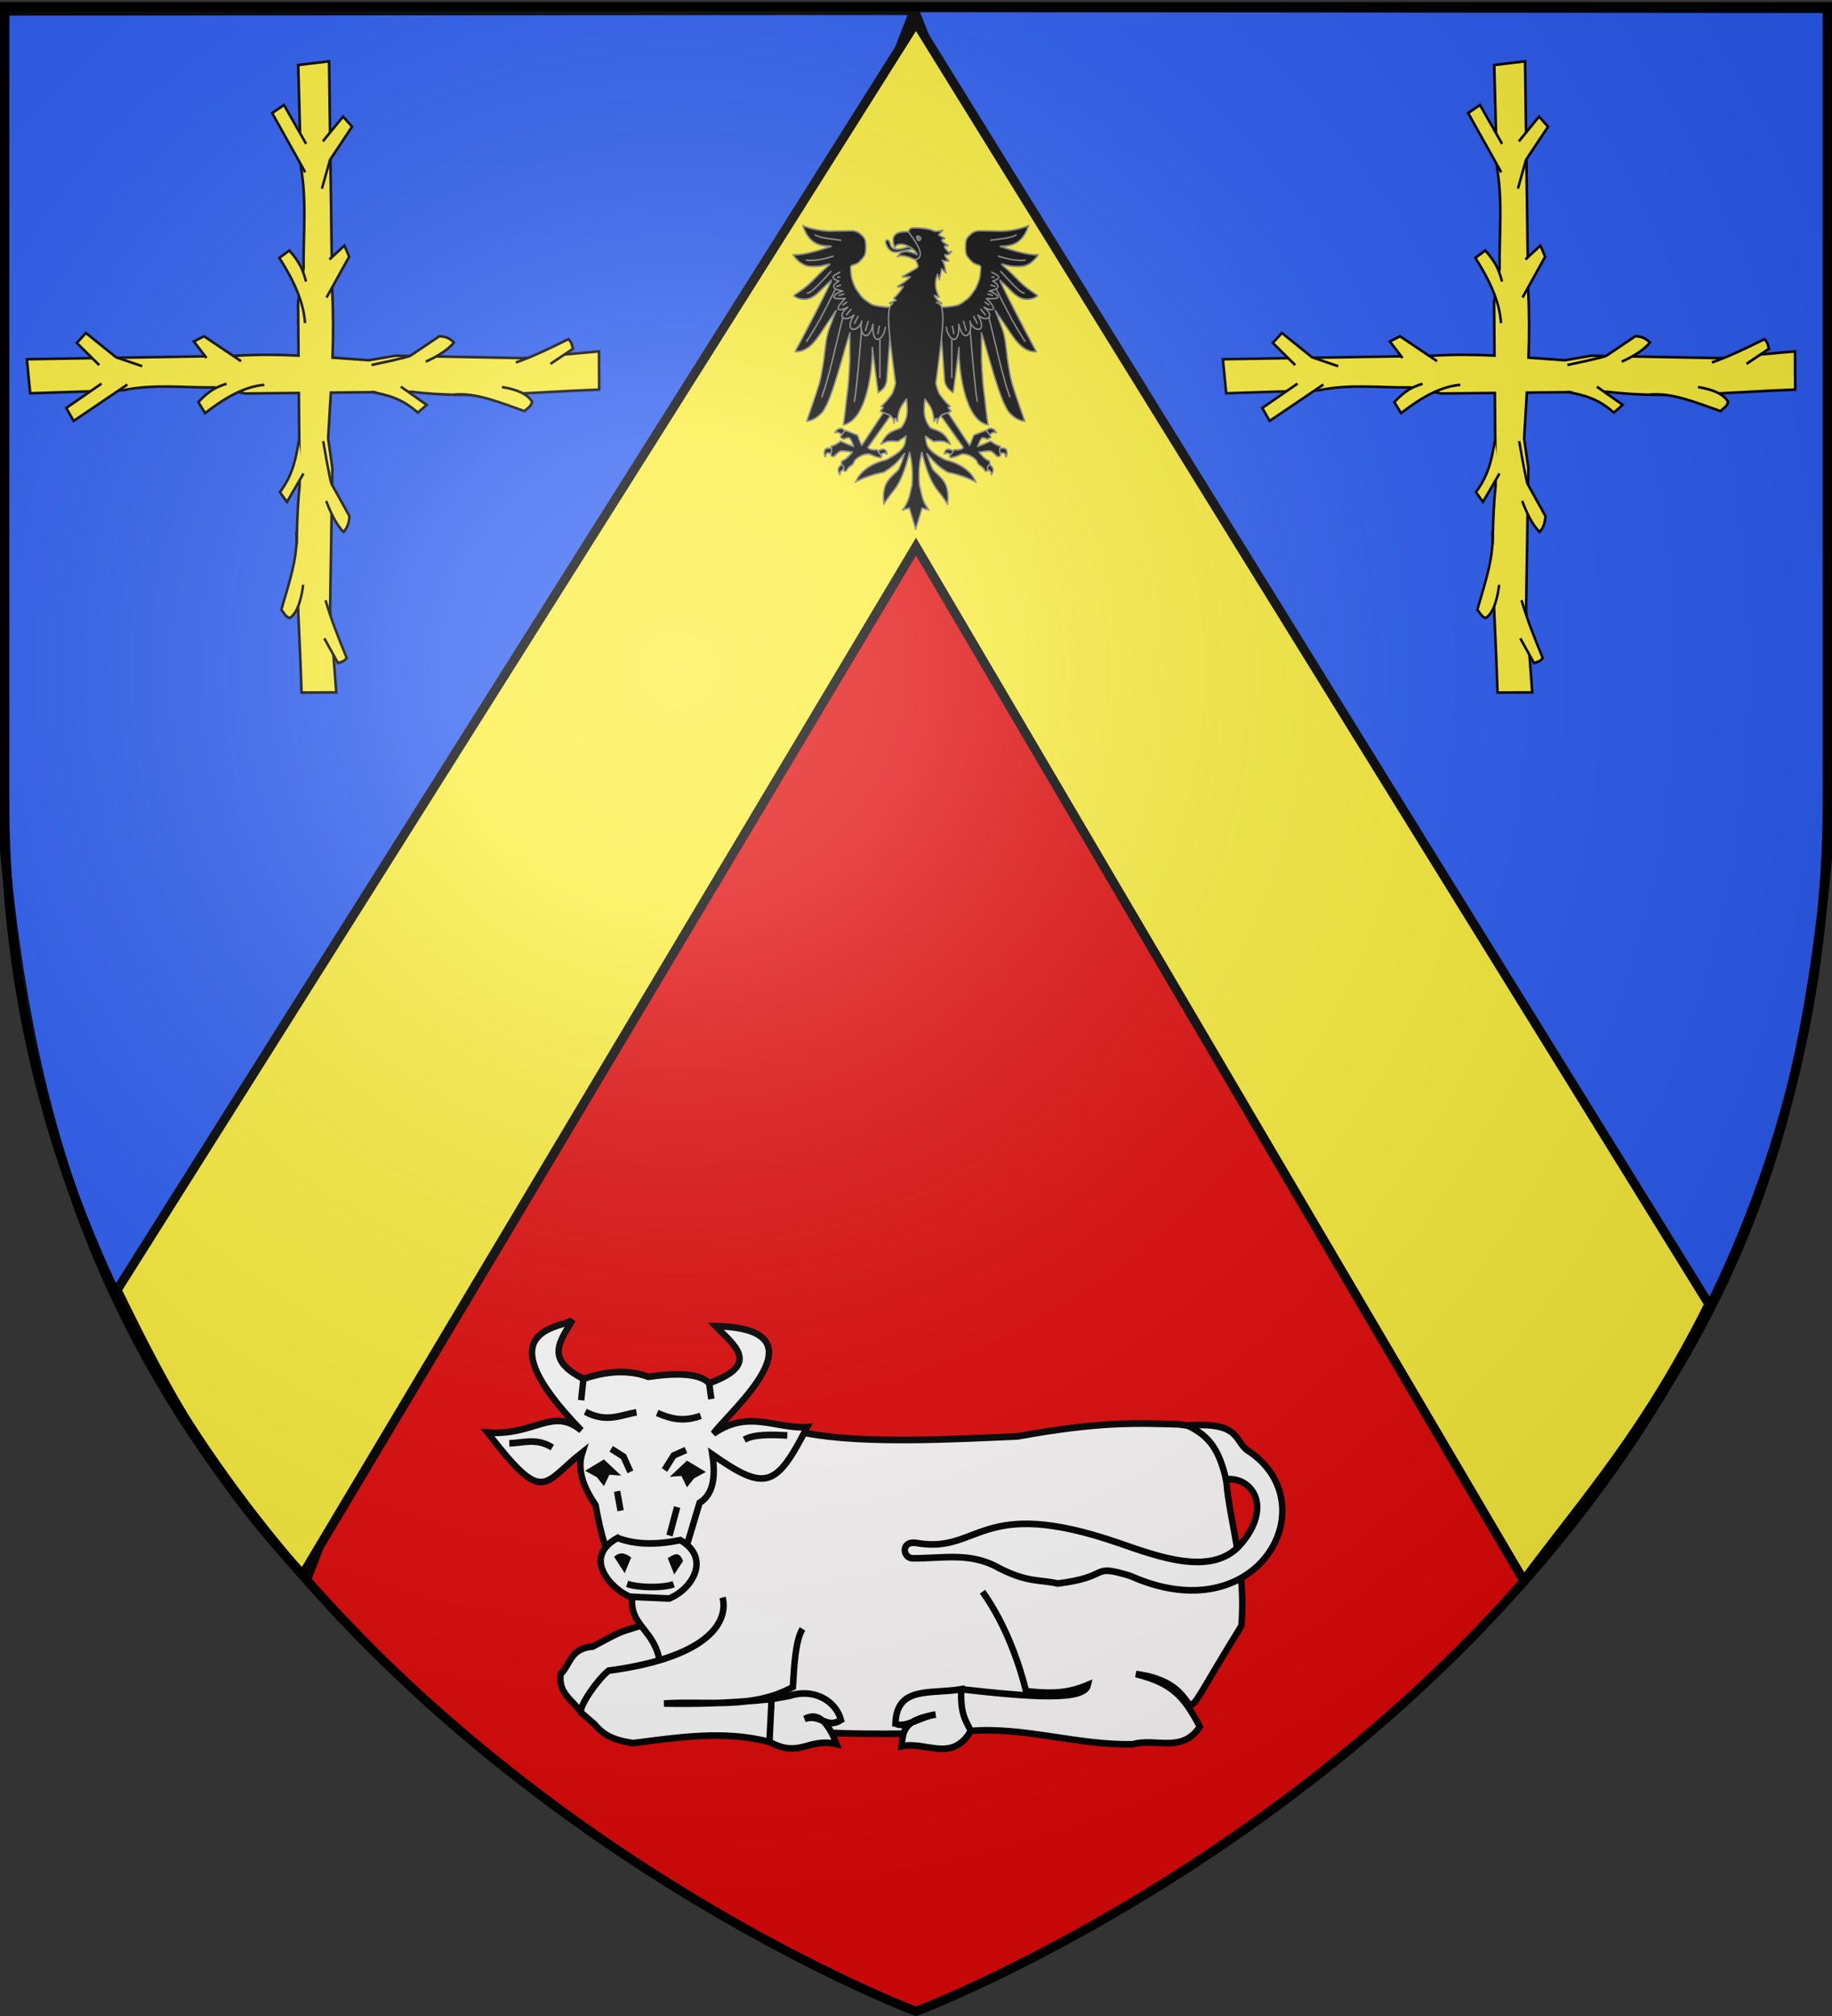 <svg height="660" width="600" version="1.0" id="svg2" xmlns:xlink="http://www.w3.org/1999/xlink" xmlns="http://www.w3.org/2000/svg"><rect width="100%" height="100%" fill="#333333" stroke="none"/><defs id="defs6"><g id="s-4"><g id="c-7"><path id="t-4" d="M0 0v1h.5L0 0z" transform="rotate(18 3.157 -.5)"/><use xlink:href="#t-4" transform="scale(-1 1)" id="use2144-1" x="0" y="0" width="810" height="540"/></g><g id="a-8"><use xlink:href="#c-7" transform="rotate(72)" id="use2147-08" x="0" y="0" width="810" height="540"/><use xlink:href="#c-7" transform="rotate(144)" id="use2149-8" x="0" y="0" width="810" height="540"/></g><use xlink:href="#a-8" transform="scale(-1 1)" id="use2151-17" x="0" y="0" width="810" height="540"/></g><g id="s-0"><g id="c-8"><path id="t-40" d="M0 0v1h.5L0 0z" transform="rotate(18 3.157 -.5)"/><use xlink:href="#t-40" transform="scale(-1 1)" id="use2144-4" x="0" y="0" width="810" height="540"/></g><g id="a-6"><use xlink:href="#c-8" transform="rotate(72)" id="use2147-46" x="0" y="0" width="810" height="540"/><use xlink:href="#c-8" transform="rotate(144)" id="use2149-4" x="0" y="0" width="810" height="540"/></g><use xlink:href="#a-6" transform="scale(-1 1)" id="use2151-3" x="0" y="0" width="810" height="540"/></g><g id="s-1-3"><g id="c-1-0"><path id="t-8-4" d="M0 0v1h.5L0 0z" transform="rotate(18 3.157 -.5)"/><use xlink:href="#t-8-4" transform="scale(-1 1)" id="use2144-5-8" x="0" y="0" width="810" height="540"/></g><g id="a-2-5"><use xlink:href="#c-1-0" transform="rotate(72)" id="use2147-0-5" x="0" y="0" width="810" height="540"/><use xlink:href="#c-1-0" transform="rotate(144)" id="use2149-1-5" x="0" y="0" width="810" height="540"/></g><use xlink:href="#a-2-5" transform="scale(-1 1)" id="use2151-1-4" x="0" y="0" width="810" height="540"/></g><g id="s"><g id="c"><path transform="rotate(18 3.157 -.5)" d="M0 0v1h.5L0 0z" id="t"/><use height="540" width="810" y="0" x="0" id="use2144" transform="scale(-1 1)" xlink:href="#t"/></g><g id="a"><use height="540" width="810" y="0" x="0" id="use2147" transform="rotate(72)" xlink:href="#c"/><use height="540" width="810" y="0" x="0" id="use2149" transform="rotate(144)" xlink:href="#c"/></g><use height="540" width="810" y="0" x="0" id="use2151" transform="scale(-1 1)" xlink:href="#a"/></g><g id="s-1"><g id="c-1"><path transform="rotate(18 3.157 -.5)" d="M0 0v1h.5L0 0z" id="t-8"/><use height="540" width="810" y="0" x="0" id="use2144-5" transform="scale(-1 1)" xlink:href="#t-8"/></g><g id="a-2"><use height="540" width="810" y="0" x="0" id="use2147-0" transform="rotate(72)" xlink:href="#c-1"/><use height="540" width="810" y="0" x="0" id="use2149-1" transform="rotate(144)" xlink:href="#c-1"/></g><use height="540" width="810" y="0" x="0" id="use2151-1" transform="scale(-1 1)" xlink:href="#a-2"/></g><g id="s-4-6"><g id="c-7-7"><path transform="rotate(18 3.157 -.5)" d="M0 0v1h.5L0 0z" id="t-4-1"/><use height="540" width="810" y="0" x="0" id="use2144-1-8" transform="scale(-1 1)" xlink:href="#t-4-1"/></g><g id="a-8-4"><use height="540" width="810" y="0" x="0" id="use2147-08-9" transform="rotate(72)" xlink:href="#c-7-7"/><use height="540" width="810" y="0" x="0" id="use2149-8-7" transform="rotate(144)" xlink:href="#c-7-7"/></g><use height="540" width="810" y="0" x="0" id="use2151-17-3" transform="scale(-1 1)" xlink:href="#a-8-4"/></g><g id="s-5"><g id="c-11"><path transform="rotate(18 3.157 -.5)" d="M0 0v1h.5L0 0z" id="t-6"/><use height="540" width="810" y="0" x="0" id="use2144-19" transform="scale(-1 1)" xlink:href="#t-6"/></g><g id="a-3"><use height="540" width="810" y="0" x="0" id="use2147-4" transform="rotate(72)" xlink:href="#c-11"/><use height="540" width="810" y="0" x="0" id="use2149-7" transform="rotate(144)" xlink:href="#c-11"/></g><use height="540" width="810" y="0" x="0" id="use2151-9" transform="scale(-1 1)" xlink:href="#a-3"/></g><g id="s-5-4"><g id="c-11-0"><path id="t-6-6" d="M0 0v1h.5L0 0z" transform="rotate(18 3.157 -.5)"/><use xlink:href="#t-6-6" transform="scale(-1 1)" id="use2144-19-5" x="0" y="0" width="810" height="540"/></g><g id="a-3-3"><use xlink:href="#c-11-0" transform="rotate(72)" id="use2147-4-8" x="0" y="0" width="810" height="540"/><use xlink:href="#c-11-0" transform="rotate(144)" id="use2149-7-5" x="0" y="0" width="810" height="540"/></g><use xlink:href="#a-3-3" transform="scale(-1 1)" id="use2151-9-1" x="0" y="0" width="810" height="540"/></g><radialGradient xlink:href="#linearGradient2893" id="radialGradient3163" gradientUnits="userSpaceOnUse" gradientTransform="matrix(1.353 0 0 1.349 -77.63 -85.747)" cx="221.445" cy="226.331" fx="221.445" fy="226.331" r="300"/><linearGradient id="linearGradient2893"><stop style="stop-color:white;stop-opacity:.314" offset="0" id="stop2895"/><stop id="stop2897" offset=".19" style="stop-color:white;stop-opacity:.251"/><stop style="stop-color:#6b6b6b;stop-opacity:.125" offset=".6" id="stop2901"/><stop style="stop-color:black;stop-opacity:.125" offset="1" id="stop2899"/></linearGradient><style type="text/css" id="style33">.Rand2,.Rand4,.Rand6{stroke:#202020;stroke-width:30}.Rand4,.Rand6{stroke-width:60}.Rand6{stroke-width:90}.Schwarz{fill:#000}.Blau{fill:#00f}.Gold{fill:#ffef00}.Silber{fill:#fff}</style></defs><g id="layer3" style="display:inline"><path id="path2855" style="fill:#e20909;fill-opacity:1;fill-rule:evenodd;stroke:none;stroke-width:1px;stroke-linecap:butt;stroke-linejoin:miter;stroke-opacity:1" d="M300 658.5s298.5-112.32 298.5-397.772V2.176H1.5v258.552C1.5 546.18 300 658.5 300 658.5z"/><g id="g8340" transform="matrix(.997 0 0 1 -1.93 1.568)" style="fill:#2b5df2"><path id="path1915" d="M302.245 1.852 102.642 515.556C36.334 442.309 11.917 369.04 3.435 277.063v-275Z" style="display:inline;fill:#2b5df2;fill-rule:evenodd;stroke:#000;stroke-width:3;stroke-linecap:butt;stroke-linejoin:miter;stroke-miterlimit:4;stroke-dasharray:none;stroke-opacity:1"/><path style="display:inline;fill:#2b5df2;fill-rule:evenodd;stroke:#000;stroke-width:3;stroke-linecap:butt;stroke-linejoin:miter;stroke-miterlimit:4;stroke-dasharray:none;stroke-opacity:1" d="m301.995.94 201.043 513.095c69.005-79.162 90.725-142.75 99.207-234.727V1.178Z" id="path2804"/></g><path id="path10706" d="M38.334 422.314c15.336 31.554 31.473 62.154 60.811 93.142L300 178.969l199.054 338.483c21.022-28.183 39.585-48.39 60.661-90.458L300 7.345Z" style="display:inline;fill:#fcef3c;fill-opacity:1;fill-rule:evenodd;stroke:#000;stroke-width:3;stroke-linecap:butt;stroke-linejoin:miter;stroke-miterlimit:4;stroke-dasharray:none;stroke-opacity:1"/><g id="g8841" transform="matrix(1.341 0 0 1.381 142.896 77.84)"><g style="display:inline" id="layer3-43"><g transform="translate(-6 4)" id="g2636"><path id="path5315" d="M55.883 325.038c-5.12 1.612-3.72.772-11.708 4.943-5.498.43-5.382 4.229-7.805 6.504-.629 4.743 3.111 6.209 4.943 9.106l30.44-7.805" style="fill:#fff;fill-opacity:1;stroke:#000;stroke-width:1.575;stroke-miterlimit:4;stroke-opacity:1;stroke-dasharray:none"/><path id="path5235" d="M136.534 349.976c12.806-1.036 26.382 3.46 39.545 3.16 5.565-1.581 12.058 2.235 16.39-4.163-3.989-7.458-7.024-10.406-15.61-12.488 20.892 2.611 5.53 20.267 25.757-11.41 1.258-13.355-2.852-24.629-3.642-34.081-1.917-13.102-5.635-12.892-11.708-13.708-10.471-.298-19.502-.645-39.285 2.862-15.008.634-37.427 1.899-51.773-.78-10.494-5.923-15.22 5.76-45.789 5.902l4.192 29.586c-4.555 14.385 12.035 7.482 4.134 35.158 29.883-2.672 29.683 1.708 70.268.407z" style="display:inline;opacity:.99;fill:#fff;fill-opacity:1;stroke:#000;stroke-width:1.575;stroke-miterlimit:4;stroke-dasharray:none;stroke-opacity:1"/><path id="path5237" d="M139.396 316.973c6.026 8.2 9.229 18.005 10.637 23.567 6.256.684 10.261.52 15.12-1.49-.839 3.823-13.57 2.95-30.96 1.04" style="fill:none;stroke:#000;stroke-width:1.575;stroke-miterlimit:4;stroke-opacity:1;stroke-dasharray:none"/><path id="path5259" d="M47.139 305.782c-.957-2.976-1.718-6.398-2.236-9.33-2.374-3.406-4.773-7.914-3.228-12.524-9.765 7.44-9.246 12.878-23.154-4.683 11.566.799 15.845-6.172 22.894-.52-25.016-25.042-3.53-24.178-2.081-26.277-3.213 5.308-6.86 9.407 2.601 14.049 3.678-1.172 9.664-2.676 15.865-.476 6.875-.967 12.498-.867 14.835 1.516 12.859-4.509 6.054-9.019 1.561-13.528 27.612.584 3.428 20.109-.52 25.496 8.672-5.848 15.263-1.046 22.894-1.56-7.58 14.37-10.148 15.352-23.155 6.503.878 5.414.159 9.498-3.121 11.448l-3.122 10.146-20.033-.26z" style="fill:#fff;fill-opacity:1;stroke:#000;stroke-width:1.575;stroke-miterlimit:4;stroke-opacity:1;stroke-dasharray:none"/><path id="path5261" d="M50.26 304.22c-8.747 4.66-1.488 12.131 2.985 13.933l9.614.432c5.475-2.119 10.424-9.477 2.752-13.844-5.773 1.14-10.964 1.114-15.35-.52z" style="fill:#fff;fill-opacity:1;stroke:#000;stroke-width:1.575;stroke-miterlimit:4;stroke-opacity:1;stroke-dasharray:none"/><path id="path5263" d="M53.6 308.838c-1.26-.827-2.535-1.571-4.172-.144l2.59 3.884 1.582-3.74z" style="fill:#000;fill-opacity:1;stroke:none"/><path id="path5265" d="m62.52 308.982 1.582 3.884 2.158-3.165c-.984-2.611-2.389-1.424-3.74-.72z" style="fill:#000;fill-opacity:1;stroke:none"/><path id="path5267" d="m42.336 288.291 4.595-2.68 4.213 3.83-2.872-.192-1.34 2.68-1.724-2.106-2.872-1.532z" style="opacity:.99;fill:#000;fill-opacity:1;stroke:none"/><path style="opacity:.99;fill:#000;fill-opacity:1;stroke:none" d="m71.814 288.579-4.595-2.68-4.212 3.829 2.872-.192 1.34 2.681 1.723-2.106 2.872-1.532z" id="path5269"/><path id="path5271" d="M23.822 281.793c3.419-.086 6.723-1.367 10.501 1.007" style="opacity:.99;fill:none;stroke:#000;stroke-width:1.575;stroke-miterlimit:4;stroke-opacity:1;stroke-dasharray:none"/><path id="path5273" d="M91.722 279.923c-4.185-.212-8.203-.29-10.501 1.007" style="opacity:.99;fill:none;stroke:#000;stroke-width:1.575;stroke-miterlimit:4;stroke-opacity:1;stroke-dasharray:none"/><path id="path5275" d="M42.38 274.298c5.243 2.732 8.6.746 12.515.158" style="opacity:.99;fill:none;stroke:#000;stroke-width:1.575;stroke-miterlimit:4;stroke-opacity:1;stroke-dasharray:none"/><path id="path5277" d="M59.934 274.6c3.038 1.23 6.177 2.259 10.627.668" style="opacity:.99;fill:none;stroke:#000;stroke-width:1.575;stroke-miterlimit:4;stroke-opacity:1;stroke-dasharray:none"/><path id="path5279" d="m48.71 283.088 3.02 1.87 1.671 3.596" style="opacity:.99;fill:none;stroke:#000;stroke-width:1.575;stroke-miterlimit:4;stroke-opacity:1;stroke-dasharray:none"/><path id="path5281" d="m61.73 288.123 2.228-3.453 3.021-1.295" style="opacity:.99;fill:none;stroke:#000;stroke-width:1.575;stroke-miterlimit:4;stroke-opacity:1;stroke-dasharray:none"/><path id="path5283" d="m50.148 293.158.863 4.603" style="opacity:.99;fill:none;stroke:#000;stroke-width:1.575;stroke-miterlimit:4;stroke-opacity:1;stroke-dasharray:none"/><path id="path5285" d="m64.821 296.898-1.87 6.761" style="opacity:.99;fill:none;stroke:#000;stroke-width:1.575;stroke-miterlimit:4;stroke-opacity:1;stroke-dasharray:none"/><path id="path5287" d="m41.935 266.497-.563 5.082" style="opacity:.99;fill:none;stroke:#000;stroke-width:1.575;stroke-miterlimit:4;stroke-opacity:1;stroke-dasharray:none"/><path id="path5289" d="m72.635 267.538.53 3.753" style="fill:none;stroke:#000;stroke-width:1.575;stroke-miterlimit:4;stroke-opacity:1;stroke-dasharray:none"/><path id="path5307" d="M189.514 277.561c13.257-.938 11.27 3.912 14.864 6.07 19.39 12.471 2.54 43.27-28.913 29.573-10.095-2.945-4.28.234-17.692 1.821-4.555-1-7.287-.177-14.309-3.642-6.937-3.902-13.875-2.28-20.813-2.342-2.718.312-3.419-4.172.52-3.642 15.661 2.763 15.285-11.429 49.432 0 9.568 3.202 22.966 8.186 29.919.26 7.794-8.884 2.73-15.942-3.642-15.35-1.78-7.108-3.994-10.158-9.366-12.748z" style="fill:#fff;fill-opacity:1;stroke:#000;stroke-width:1.575;stroke-miterlimit:4;stroke-opacity:1;stroke-dasharray:none"/><path id="path5309" d="M104.832 347.39c-1.23-4.537-6.633-7.632-12.526-5.739l-4.423.78c-.56 5.703-.652 8.595-.52 10.147 7.447 3.938 9.42-1.074 16.39.52-3.122-8.099-6.384-6.619-7.805-5.983 3.978-1.267 5.241 2.476 8.884.275z" style="fill:#fff;fill-opacity:1;stroke:#000;stroke-width:1.575;stroke-miterlimit:4;stroke-opacity:1;stroke-dasharray:none"/><path id="path5311" d="M118.137 348.155c.32-8.954 8.658-6.832 16.056-8.065-.223 6.304 1.258 7.498 2.341 9.886-4.69 7.669-10.958 2.315-16.91 3.643.377-4.095.776-6.188 8.325-7.545-3.556.446-7.86 3.545-9.812 2.081z" style="fill:#fff;fill-opacity:1;stroke:#000;stroke-width:1.575;stroke-miterlimit:4;stroke-opacity:1;stroke-dasharray:none"/><path id="path5313" d="M75.916 318.33c1.359 5.23-2.432 14.052-27.838 17.356-2.425 1.821-7.105 8.084-6.765 9.905l3.383 2.843c2.679 3.245 6.006 3.9 9.366 4.423 11.1-1.354 22.2-3.085 33.3-.279l.521-10.146c-12.142 1.137-19.217 1.142-26.277 1.04 10.541-.659 21.555 1.42 31.48-3.902.338-5.482.652-11.011 2.342-13.789" style="fill:#fff;fill-opacity:1;stroke:#000;stroke-width:1.575;stroke-miterlimit:4;stroke-opacity:1;stroke-dasharray:none"/><path style="opacity:.99;fill:none;stroke:#000;stroke-width:1.575;stroke-miterlimit:4;stroke-opacity:1;stroke-dasharray:none" d="M52.602 315.11c2.62.91 8.618 1.064 11.373.083" id="path5519"/></g></g></g><g id="g9104" transform="matrix(.158 0 0 .174 252.503 66.57)" style="fill:#000;stroke:#7b7c7b;stroke-opacity:1"><g style="display:inline;fill:#000;stroke:#7b7c7b;stroke-opacity:1;stroke-width:7.261;stroke-miterlimit:4;stroke-dasharray:none" id="g5442" transform="matrix(.413 0 0 .413 152.274 103.885)"><path d="m233.94 227.532-9.597-6.566c-4.546 2.273-65.155-4.04-81.065-9.596-15.91-5.556-47.565-28.371-50.76-31.315-12.821-11.811-33.62-39.53-35.633-42.932-8.016-13.535-20.28-41.712-22.39-57.116-2.118-15.467-4.267-40.389-3.762-41.651.505-1.263 1.892-5.852 6.732-7.299 5.444-1.627 28.768-8.677 32.029-12.053 2.608-2.7 29.85-24.202 34.013-38.732 3.566-12.445 3.701-21.188 3.701-30.28 0-9.09-.043-22.944-3.578-33.804-3.536-10.859-13.594-20.534-27.231-30.636-13.637-10.101-35.146-12.078-35.146-12.078l-115.454 1.959c-.117.023-76.639-1.445-134.602-25.532 39.02 110.133 128.176 88.47 142.222 94.788C-188.695-17.366-245.587-14.683-257.5-17.935c.186 3.318 14.913 20.25 31.758 33.1 13.626 10.396 32.507 17.472 41.478 18.923 18.812 3.043 39.512 1.888 61.85.459 12.5-.8 52.025-13.023 48.762-8.035-2.56 3.913-20.12 16.123-41.606 34.193-18.877 15.876-40.751 38.007-62.33 55.753-38.59 31.738-78.629 50.822-76.376 52.99 12.738 12.261 48.17 20.978 77.59 12.312 12.628-3.72 20.489-8.184 34.288-17.72 10.662-7.37 25.496-21.717 34.291-29.654 16.691-15.064 32.371-27.528 42.224-36.153-.031 6.776-5.249 14.04-11.617 25.758-79.802 148.998-170.716 300.016-170.716 300.016 76.414 4.213 119.584-73.49 156.334-121.388 46.775-60.962 36.092-48.204 46.202-61.955 10.11-13.75-2.416 8.679-23.739 60.61-25.83 56.35-25.166 99.525-34.453 158.859-7.16 44.28-17.798 96.784-18.074 90.648-.999 14.782-37.67 110.178-68.186 190.414 36.057-2.907 61.935-23.852 81.318-43.437 14.394-21.321 26.345-42.994 35.355-65.66 16.42-38.237 28.31-74.843 40.28-109.807C-7.794 449.04 9.71 384.384 27.362 338.649l-.561 95.102c2.128 22.72-5.342 126.746-9.97 158.584C5.579 669.75 2.862 715.707-6.478 757.862 112.196 739.4 142.734 502.353 139.996 404.814c9.765 72.952 19.53 143.8 29.294 206.071 23.717-13.238 37.113-26.858 42.932-53.538 5.22-73.776 11.448-137.213 16.667-199.505l48.993-94.955z" style="color:#000;display:inline;overflow:visible;visibility:visible;fill:#000;fill-opacity:1;fill-rule:nonzero;stroke:#7b7c7b;stroke-width:7.261;stroke-linecap:butt;stroke-linejoin:round;stroke-miterlimit:4;stroke-dasharray:none;stroke-dashoffset:0;stroke-opacity:1;marker:none" id="path2764"/><use x="0" y="0" xlink:href="#path2764" id="use1" transform="matrix(-1 0 0 1 715.071 0)"/></g><g style="display:inline;fill:#000;stroke:#7b7c7b;stroke-opacity:1;fill-opacity:1;stroke-width:7.261;stroke-linecap:round;stroke-linejoin:round;stroke-miterlimit:4;stroke-dasharray:none" id="g12543" transform="matrix(.413 0 0 .413 152.274 103.885)"><path d="M-54.394 887.56c.094-.576.898-23.58.883-23.382-.014.199-29.915-.791-35.07.31-8.803 1.882-13.834 10.906-12.434 26.755.805 5.256 1.34 10.782 6.06 12.122 4.783-22.01 10.592-17.093 15.665-17.016 6.13.094 24.802 1.786 24.896 1.21z" style="color:#000;display:inline;overflow:visible;visibility:visible;fill:#000;fill-opacity:1;fill-rule:nonzero;stroke:#7b7c7b;stroke-width:7.261;stroke-linecap:round;stroke-linejoin:round;stroke-miterlimit:4;stroke-dasharray:none;stroke-dashoffset:0;stroke-opacity:1;marker:none" id="path6333"/><path d="m10 792.005-15.714 15.714-16.072-10.714c-5.257-5.067-14.417-6.283-26.428-3.571 12.29-23.85 38.058-22.588 44.285-13.929z" style="color:#000;display:inline;overflow:visible;visibility:visible;fill:#000;fill-opacity:1;fill-rule:nonzero;stroke:#7b7c7b;stroke-width:7.261;stroke-linecap:round;stroke-linejoin:round;stroke-miterlimit:4;stroke-dasharray:none;stroke-dashoffset:0;stroke-opacity:1;marker:none" id="path8112"/><path d="M5.714 959.148c13.004-3.154 4.82-38.556-12.5-25.714-17.32 12.841-36.334 21.947-15.714 51.785 1.043-21.554 15.211-22.917 28.214-26.071Z" style="color:#000;display:inline;overflow:visible;visibility:visible;fill:#000;fill-opacity:1;fill-rule:nonzero;stroke:#7b7c7b;stroke-width:7.261;stroke-linecap:round;stroke-linejoin:round;stroke-miterlimit:4;stroke-dasharray:none;stroke-dashoffset:0;stroke-opacity:1;marker:none" id="path9884"/><path d="M162.857 879.505c30.407-17.46 47.33-13.73 51.072 10.714-16.16-7.776-26.677-3.011-34.286 8.215" style="color:#000;display:inline;overflow:visible;visibility:visible;fill:#000;fill-opacity:1;fill-rule:nonzero;stroke:#7b7c7b;stroke-width:7.261;stroke-linecap:round;stroke-linejoin:round;stroke-miterlimit:4;stroke-dasharray:none;stroke-dashoffset:0;stroke-opacity:1;marker:none" id="path11656"/></g><use x="0" y="0" xlink:href="#g12543" id="use2" style="display:inline;fill:#000;stroke:#7b7c7b;stroke-opacity:1" transform="matrix(-1 0 0 1 599.75 0)"/><use x="0" y="0" xlink:href="#path5446" id="use3" style="display:inline;fill:#000;stroke:#7b7c7b;stroke-opacity:1" transform="matrix(-1 0 0 1 599.75 0)"/><path d="m253.798 393.725-14.166-7.083-51.352 70.535c-3.5-5.047-6.146-12.65-9.15-19.183l-24.617-8.681c-3.744 2.575-7.43 7.013-10.625 12.395 2.24 2.398 5.013 3.194 7.796 3.959 3.738-2.034 7.476-2.814 11.215-2.066 4.572 6.074 6.006 10.578 8.558 15.642-6.927-1.81-15.487-5.307-26.72-9.81-6.191 3.65-12.902 8.383-20.658 9.428a14.997 14.997 0 0 1 1.362 4.02c.808 4.361-.474 8.462-1.499 12.594 1.76 3.735 4.46 2.446 6.27 3.124 10.649-8.694 11.285-10.411 16.821-10.625 11.124.29 14.838 1.401 21.473 2.189-6.106 6.584-13.177 14.087-21.544 16.527-1.186 1.933-1.06 4.303-.59 6.788 7.114 4.754 3.856 7.46 3.714 11.179.814 1.096 3.153 1.177 5.607 1.18 5.795-8.984 9.103-8.853 13.403-12.36 3.062-3.454 3.99-7.71 7.099-10.044 10.566-7.932 19.954-10.566 28.439-9.434 10.217 4.118 16.185 6.21 23.488 6.493.248-1.47 1.682-.987.92-4.478-2.95-.457-5.902-6.323-8.853-10.329-7.109-.054-14.763.983-19.219-4.376z" style="display:inline;fill:#000;stroke:#7b7c7b;stroke-opacity:1;color:#000;overflow:visible;visibility:visible;fill-opacity:1;fill-rule:nonzero;stroke-width:3;stroke-linecap:round;stroke-linejoin:round;stroke-miterlimit:4;stroke-dasharray:none;stroke-dashoffset:0;marker:none" id="path5446" transform="translate(0 -2)"/><path id="path23256" style="display:inline;fill:#000;stroke:#7b7c7b;stroke-opacity:1;color:#000;overflow:visible;visibility:visible;fill-opacity:1;fill-rule:nonzero;stroke-width:3;stroke-linecap:round;stroke-linejoin:round;stroke-miterlimit:4;stroke-dasharray:none;stroke-dashoffset:0;marker:none" d="M73.475 108.927c17.575 1.681 36.346-2.023 55.484-7.378" transform="translate(0 -2)"/><path id="path23258" style="display:inline;fill:#000;stroke:#7b7c7b;stroke-opacity:1;color:#000;fill-opacity:1;fill-rule:nonzero;stroke-width:3;stroke-linecap:round;stroke-linejoin:round;stroke-miterlimit:4;stroke-dasharray:none;stroke-dashoffset:0;marker:none;visibility:visible;overflow:visible" d="M124.237 130.177c-37.541 37.872-44.095 40.432-48.4 40.432" transform="translate(0 -2)"/><path id="path23260" style="display:inline;fill:#000;stroke:#7b7c7b;stroke-opacity:1;color:#000;fill-opacity:1;fill-rule:nonzero;stroke-width:3;stroke-linecap:round;stroke-linejoin:round;stroke-miterlimit:4;stroke-dasharray:none;stroke-dashoffset:0;marker:none;visibility:visible;overflow:visible" d="M74.066 261.508c14.178-21.115 21.834-28.766 59.025-97.392" transform="translate(0 -2)"/><path id="path23262" style="display:inline;fill:#000;stroke:#7b7c7b;stroke-opacity:1;color:#000;fill-opacity:1;fill-rule:nonzero;stroke-width:3;stroke-linecap:round;stroke-linejoin:round;stroke-miterlimit:4;stroke-dasharray:none;stroke-dashoffset:0;marker:none;visibility:visible;overflow:visible" d="M105.644 365.983c15.005-37.671 28.782-97.86 43.089-148.803" transform="translate(0 -2)"/><path id="path23264" style="display:inline;fill:#000;stroke:#7b7c7b;stroke-opacity:1;color:#000;fill-opacity:1;fill-rule:nonzero;stroke-width:3;stroke-linecap:round;stroke-linejoin:round;stroke-miterlimit:4;stroke-dasharray:none;stroke-dashoffset:0;marker:none;visibility:visible;overflow:visible" d="M172.933 374.247c3.864-17.311 9.368-74.748 14.756-132.453" transform="translate(0 -2)"/><path id="path23266" style="display:inline;fill:#000;stroke:#7b7c7b;stroke-opacity:1;color:#000;fill-opacity:1;fill-rule:nonzero;stroke-width:3;stroke-linecap:round;stroke-linejoin:round;stroke-miterlimit:4;stroke-dasharray:none;stroke-dashoffset:0;marker:none;visibility:visible;overflow:visible" d="M225.76 329.682v-70.24" transform="translate(0 -2)"/><path id="path25925" style="display:inline;fill:#000;stroke:#7b7c7b;stroke-opacity:1;color:#000;fill-opacity:1;fill-rule:nonzero;stroke-width:3;stroke-linecap:round;stroke-linejoin:round;stroke-miterlimit:4;stroke-dasharray:none;stroke-dashoffset:0;marker:none;visibility:visible;overflow:visible" d="M142.83 131.652c-10.69 5.055-24.806 9.953-2.066 16.527-14.89 8.051-16.398 14.763 7.969 18.888-4.008-.806-42.656 17.675 5.312 13.871-29.39 25.958-8.256 23.327 5.017 16.528-25.653 18.853-4.554 28.866 12.69 14.756-22.638 35.304 10.772 32.115 16.528 11.51-7.809 22.464 13.337 44.828 23.02 5.902-2.015 42.858 21.846 30.405 25.97 5.608" transform="translate(0 -2)"/><path id="path25927" style="display:inline;fill:#000;stroke:#7b7c7b;stroke-opacity:1;color:#000;fill-opacity:1;fill-rule:nonzero;stroke-width:3;stroke-linecap:round;stroke-linejoin:round;stroke-miterlimit:4;stroke-dasharray:none;stroke-dashoffset:0;marker:none;visibility:visible;overflow:visible" d="M142.24 140.801h-4.132" transform="translate(0 -2)"/><path id="path25929" style="display:inline;fill:#000;stroke:#7b7c7b;stroke-opacity:1;color:#000;fill-opacity:1;fill-rule:nonzero;stroke-width:3;stroke-linecap:round;stroke-linejoin:round;stroke-miterlimit:4;stroke-dasharray:none;stroke-dashoffset:0;marker:none;visibility:visible;overflow:visible" d="m144.6 155.853-8.263 2.36" transform="translate(0 -2)"/><path id="path25931" style="display:inline;fill:#000;stroke:#7b7c7b;stroke-opacity:1;color:#000;fill-opacity:1;fill-rule:nonzero;stroke-width:3;stroke-linecap:round;stroke-linejoin:round;stroke-miterlimit:4;stroke-dasharray:none;stroke-dashoffset:0;marker:none;visibility:visible;overflow:visible" d="m150.799 172.675-9.445 2.36" transform="translate(0 -2)"/><path id="path25933" style="display:inline;fill:#000;stroke:#7b7c7b;stroke-opacity:1;color:#000;fill-opacity:1;fill-rule:nonzero;stroke-width:3;stroke-linecap:round;stroke-linejoin:round;stroke-miterlimit:4;stroke-dasharray:none;stroke-dashoffset:0;marker:none;visibility:visible;overflow:visible" d="m156.996 188.021-7.968 5.018" transform="translate(0 -2)"/><path id="path25935" style="display:inline;fill:#000;stroke:#7b7c7b;stroke-opacity:1;color:#000;fill-opacity:1;fill-rule:nonzero;stroke-width:3;stroke-linecap:round;stroke-linejoin:round;stroke-miterlimit:4;stroke-dasharray:none;stroke-dashoffset:0;marker:none;visibility:visible;overflow:visible" d="m165.555 201.597-9.15 10.035" transform="translate(0 -2)"/><path id="path25937" style="display:inline;fill:#000;stroke:#7b7c7b;stroke-opacity:1;color:#000;fill-opacity:1;fill-rule:nonzero;stroke-width:3;stroke-linecap:round;stroke-linejoin:round;stroke-miterlimit:4;stroke-dasharray:none;stroke-dashoffset:0;marker:none;visibility:visible;overflow:visible" d="m180.311 214.878-7.083 12.69" transform="translate(0 -2)"/><path id="path25939" style="display:inline;fill:#000;stroke:#7b7c7b;stroke-opacity:1;color:#000;fill-opacity:1;fill-rule:nonzero;stroke-width:3;stroke-linecap:round;stroke-linejoin:round;stroke-miterlimit:4;stroke-dasharray:none;stroke-dashoffset:0;marker:none;visibility:visible;overflow:visible" d="m201.56 224.322-5.607 16.822" transform="translate(0 -2)"/><path id="path25941" style="display:inline;fill:#000;stroke:#7b7c7b;stroke-opacity:1;color:#000;fill-opacity:1;fill-rule:nonzero;stroke-width:3;stroke-linecap:round;stroke-linejoin:round;stroke-miterlimit:4;stroke-dasharray:none;stroke-dashoffset:0;marker:none;visibility:visible;overflow:visible" d="m224.58 233.176-2.951 13.576" transform="translate(0 -2)"/><path id="path23254" style="display:inline;fill:#000;stroke:#7b7c7b;stroke-opacity:1;color:#000;fill-opacity:1;fill-rule:nonzero;stroke-width:3;stroke-linecap:round;stroke-linejoin:round;stroke-miterlimit:4;stroke-dasharray:none;stroke-dashoffset:0;marker:none;visibility:visible;overflow:visible" d="M144.6 71.446c-19.092-2.726-42.385-3.703-52.827-10.034" transform="translate(0 -2)"/><path id="path26848" style="display:inline;fill:#000;stroke:#7b7c7b;stroke-opacity:1;color:#000;fill-opacity:1;fill-rule:nonzero;stroke-width:3;stroke-linecap:round;stroke-linejoin:round;stroke-miterlimit:4;stroke-dasharray:none;stroke-dashoffset:0;marker:none;visibility:visible;overflow:visible" d="M527.085 108.927c-17.574 1.681-36.345-2.023-55.483-7.378" transform="translate(0 -2)"/><path id="path26850" style="display:inline;fill:#000;stroke:#7b7c7b;stroke-opacity:1;color:#000;fill-opacity:1;fill-rule:nonzero;stroke-width:3;stroke-linecap:round;stroke-linejoin:round;stroke-miterlimit:4;stroke-dasharray:none;stroke-dashoffset:0;marker:none;visibility:visible;overflow:visible" d="M476.324 130.177c37.54 37.872 44.094 40.432 48.4 40.432" transform="translate(0 -2)"/><path id="path26852" style="display:inline;fill:#000;stroke:#7b7c7b;stroke-opacity:1;color:#000;fill-opacity:1;fill-rule:nonzero;stroke-width:3;stroke-linecap:round;stroke-linejoin:round;stroke-miterlimit:4;stroke-dasharray:none;stroke-dashoffset:0;marker:none;visibility:visible;overflow:visible" d="M526.495 261.508c-14.178-21.115-21.834-28.766-59.025-97.392" transform="translate(0 -2)"/><path id="path26854" style="display:inline;fill:#000;stroke:#7b7c7b;stroke-opacity:1;color:#000;fill-opacity:1;fill-rule:nonzero;stroke-width:3;stroke-linecap:round;stroke-linejoin:round;stroke-miterlimit:4;stroke-dasharray:none;stroke-dashoffset:0;marker:none;visibility:visible;overflow:visible" d="M494.917 365.983c-15.006-37.671-28.782-97.86-43.089-148.803" transform="translate(0 -2)"/><path id="path26856" style="display:inline;fill:#000;stroke:#7b7c7b;stroke-opacity:1;color:#000;fill-opacity:1;fill-rule:nonzero;stroke-width:3;stroke-linecap:round;stroke-linejoin:round;stroke-miterlimit:4;stroke-dasharray:none;stroke-dashoffset:0;marker:none;visibility:visible;overflow:visible" d="M427.628 374.247c-3.865-17.311-9.368-74.748-14.757-132.453" transform="translate(0 -2)"/><path id="path26858" style="display:inline;fill:#000;stroke:#7b7c7b;stroke-opacity:1;color:#000;fill-opacity:1;fill-rule:nonzero;stroke-width:3;stroke-linecap:round;stroke-linejoin:round;stroke-miterlimit:4;stroke-dasharray:none;stroke-dashoffset:0;marker:none;visibility:visible;overflow:visible" d="M374.8 329.682v-70.24" transform="translate(0 -2)"/><path id="path26862" style="display:inline;fill:#000;stroke:#7b7c7b;stroke-opacity:1;color:#000;fill-opacity:1;fill-rule:nonzero;stroke-width:3;stroke-linecap:round;stroke-linejoin:round;stroke-miterlimit:4;stroke-dasharray:none;stroke-dashoffset:0;marker:none;visibility:visible;overflow:visible" d="M457.73 131.652c10.691 5.055 24.807 9.953 2.067 16.527 14.89 8.051 16.397 14.763-7.969 18.888 4.008-.806 42.656 17.675-5.312 13.871 29.39 25.958 8.256 23.327-5.017 16.528 25.653 18.853 4.554 28.866-12.69 14.756 22.638 35.304-10.772 32.115-16.528 11.51 7.809 22.464-13.338 44.828-23.02 5.902 2.014 42.858-21.846 30.405-25.971 5.608" transform="translate(0 -2)"/><path id="path26864" style="display:inline;fill:#000;stroke:#7b7c7b;stroke-opacity:1;color:#000;fill-opacity:1;fill-rule:nonzero;stroke-width:3;stroke-linecap:round;stroke-linejoin:round;stroke-miterlimit:4;stroke-dasharray:none;stroke-dashoffset:0;marker:none;visibility:visible;overflow:visible" d="M458.32 140.801h4.133" transform="translate(0 -2)"/><path id="path26866" style="display:inline;fill:#000;stroke:#7b7c7b;stroke-opacity:1;color:#000;fill-opacity:1;fill-rule:nonzero;stroke-width:3;stroke-linecap:round;stroke-linejoin:round;stroke-miterlimit:4;stroke-dasharray:none;stroke-dashoffset:0;marker:none;visibility:visible;overflow:visible" d="m455.96 155.853 8.263 2.36" transform="translate(0 -2)"/><path id="path26868" style="display:inline;fill:#000;stroke:#7b7c7b;stroke-opacity:1;color:#000;fill-opacity:1;fill-rule:nonzero;stroke-width:3;stroke-linecap:round;stroke-linejoin:round;stroke-miterlimit:4;stroke-dasharray:none;stroke-dashoffset:0;marker:none;visibility:visible;overflow:visible" d="m449.762 172.675 9.444 2.36" transform="translate(0 -2)"/><path id="path26870" style="display:inline;fill:#000;stroke:#7b7c7b;stroke-opacity:1;color:#000;fill-opacity:1;fill-rule:nonzero;stroke-width:3;stroke-linecap:round;stroke-linejoin:round;stroke-miterlimit:4;stroke-dasharray:none;stroke-dashoffset:0;marker:none;visibility:visible;overflow:visible" d="m443.565 188.021 7.968 5.018" transform="translate(0 -2)"/><path id="path26872" style="display:inline;fill:#000;stroke:#7b7c7b;stroke-opacity:1;color:#000;fill-opacity:1;fill-rule:nonzero;stroke-width:3;stroke-linecap:round;stroke-linejoin:round;stroke-miterlimit:4;stroke-dasharray:none;stroke-dashoffset:0;marker:none;visibility:visible;overflow:visible" d="m435.006 201.597 9.149 10.035" transform="translate(0 -2)"/><path id="path26874" style="display:inline;fill:#000;stroke:#7b7c7b;stroke-opacity:1;color:#000;fill-opacity:1;fill-rule:nonzero;stroke-width:3;stroke-linecap:round;stroke-linejoin:round;stroke-miterlimit:4;stroke-dasharray:none;stroke-dashoffset:0;marker:none;visibility:visible;overflow:visible" d="m420.25 214.878 7.083 12.69" transform="translate(0 -2)"/><path id="path26876" style="display:inline;fill:#000;stroke:#7b7c7b;stroke-opacity:1;color:#000;fill-opacity:1;fill-rule:nonzero;stroke-width:3;stroke-linecap:round;stroke-linejoin:round;stroke-miterlimit:4;stroke-dasharray:none;stroke-dashoffset:0;marker:none;visibility:visible;overflow:visible" d="m399 224.322 5.608 16.822" transform="translate(0 -2)"/><path id="path26878" style="display:inline;fill:#000;stroke:#7b7c7b;stroke-opacity:1;color:#000;fill-opacity:1;fill-rule:nonzero;stroke-width:3;stroke-linecap:round;stroke-linejoin:round;stroke-miterlimit:4;stroke-dasharray:none;stroke-dashoffset:0;marker:none;visibility:visible;overflow:visible" d="m375.98 233.176 2.952 13.576" transform="translate(0 -2)"/><path id="path28728" style="display:inline;fill:#000;stroke:#7b7c7b;stroke-opacity:1;color:#000;fill-opacity:1;fill-rule:nonzero;stroke-width:3;stroke-linecap:round;stroke-linejoin:round;stroke-miterlimit:4;stroke-dasharray:none;stroke-dashoffset:0;marker:none;visibility:visible;overflow:visible" d="M455.37 71.446c19.093-2.726 42.386-3.703 52.827-10.034" transform="translate(0 -2)"/><path d="M302.528 89.727c3.925 1.285 5.919-12.794-4.382-10.017-29.639 9.787-49.106 14.73-51.754-3.965-1.415-5.111-10.584-8.047-8.14 2.087 13.36 31.556 36.988 5.233 64.276 11.895z" style="display:inline;fill:#000;stroke:#7b7c7b;stroke-opacity:1;color:#000;fill-opacity:1;fill-rule:nonzero;stroke-width:3;stroke-linecap:butt;stroke-linejoin:round;stroke-miterlimit:4;stroke-dasharray:none;stroke-dashoffset:0;marker:none;visibility:visible;overflow:visible" id="path32275" transform="translate(0 -2)"/><path d="m325.692 67.606-16.069 45.077c-24.906-11.67-40.27-14.692-47.371-10.226 4.426-5.709 10.123-16.527 40.902-3.965-4.665-13.82-39.975-28.54-46.537-13.356-9.12-21.499.424-31.299 28.59-29.425l40.485 11.895z" style="display:inline;fill:#000;stroke:#7b7c7b;stroke-opacity:1;color:#000;fill-opacity:1;fill-rule:nonzero;stroke-width:3;stroke-linecap:round;stroke-linejoin:round;stroke-miterlimit:4;stroke-dasharray:none;stroke-dashoffset:0;marker:none;visibility:visible;overflow:visible" id="path31388" transform="translate(0 -2)"/><path id="path13458" style="display:inline;fill:#000;stroke:#7b7c7b;stroke-opacity:1;color:#000;fill-opacity:1;fill-rule:nonzero;stroke-width:3;stroke-linecap:butt;stroke-linejoin:round;stroke-miterlimit:4;stroke-dasharray:none;stroke-dashoffset:0;marker:none;visibility:visible;overflow:visible" d="M259.33 184.68c-26.71 8.529-5.582 4.435-7.008 6.293-16.683 5.343-5.904 65.993 5.903 149.63-2.263 9.484-4.526 14.3-6.788 19.182-3.872 5.093-11.614 15.263-23.02 24.2l4.427 2.362-6.198 6.493c10.01 6.786 25.594 2.98 28.628 23.02.511-16.418 3.59-6.944 7.083-3.247.562-23.758 10.486-32.318 18.593-42.498.632 12.104 6.697 34.145-11.215 54.008-14.005 6.714-28.333 4.696-41.613 30.988 9.151-2.36 7.899-7.633 34.825-5.017l17.117-10.034c-3.532 12.458 4.087 23.619-40.727 44.269-31.685 7.242-53.897 20.799-64.338 42.203 17.301-8.596 35.593-14.088 59.025-18.593 24.769-13.741 30.256-22.47 42.794-35.12-3.563 9.599-5.503 17.9-12.69 30.398-15.078 15.078-35.842 22.64-30.104 65.223 18.987-30.45 33.149-26.046 53.418-97.982 3.544 15.734 7.302 30.934 4.722 61.977-4.623 14.795-4.034 27.506-19.478 46.63l14.166-3.542L300 615.188l13.148-39.665 14.166 3.542c-15.444-19.124-14.855-31.835-19.478-46.63-2.58-31.043 1.178-46.243 4.722-61.977 20.27 71.936 34.43 67.533 53.418 97.982 5.738-42.583-15.026-50.145-30.103-65.223-7.188-12.498-9.128-20.8-12.69-30.398 12.537 12.65 18.024 21.379 42.793 35.12 23.431 4.505 41.724 9.997 59.025 18.593-10.44-21.404-32.653-34.96-64.338-42.203-44.814-20.65-37.195-31.81-40.727-44.27l17.117 10.035c26.926-2.616 25.674 2.657 34.825 5.017-13.28-26.292-27.608-24.274-41.613-30.988-17.912-19.863-11.847-41.904-11.215-54.008 8.107 10.18 18.03 18.74 18.593 42.498 3.492-3.697 6.572-13.17 7.083 3.247 3.034-20.04 18.618-16.234 28.628-23.02l-6.198-6.493 4.427-2.361c-11.406-8.938-19.148-19.108-23.02-24.2-2.263-4.883-4.525-9.699-6.788-19.184 11.807-83.636 22.586-144.286 5.903-149.63-3.654-1.955 3.623 1.366-5.046-2.623 19.23 3.856 10.567 1.966 4.555-2.626-17.824-17.52-3.527-7.767 1.547-7.106-12.845-22.395-6.25-34.971-3.634-43.605l3.965 10.852 4.714-20.92 8.851 7.981c-1.787-9.281-3.378-18.9-7.833-23.607 7.43 1.688 12.705 1.583 13.616 1.138 1.934-.946-7.823-5.053-8.19-11.78 6.337.715 9.385-.338 14.213-5.706 1.475-1.64-6.887 1.755-6.528.686-18.439-17.15-1.425-8.952-.733-12.363-26.131-14.286-5.888-9.631-7.182-13.773-19.42-8.586-12.165-4.049-4.235-14.964-4.45 1.267-10.796 3.04-19.005 1.694.062-1.646-14.609-5.646-37.506-6.106-7.999-.16-13.3.462-13.831 8.402 29.392 34.502 29.146 48.022 14.19 51.128 3.548 7.082 6.056 11.217 4.989 13.437-1.798 3.735-11.416 6.989-32.392 18.848 9.876 3.43 31.383-7.643.091 12.878-20.453 9.669-4.515 5.85 2.27 5.548-5.02 7.455-10.732 14.846-20.034 21.912l4.8 4.382z" transform="translate(0 -2)"/><path transform="translate(88.639 -69.16)" style="display:inline;fill:#000;stroke:#7b7c7b;stroke-opacity:1;color:#000;fill-opacity:1;fill-rule:nonzero;stroke-width:3;stroke-linecap:butt;stroke-linejoin:miter;stroke-miterlimit:4;stroke-dasharray:none;stroke-dashoffset:0;marker:none;visibility:visible;overflow:visible" d="M221.773 135.064a3.825 3.825 0 0 1-3.823 3.823c-2.111 0-2.894-1.929-3.824-3.823-2.464-5.022 1.06-4.571 3.824-3.824 2.037.55 3.823 1.713 3.823 3.824z" id="path7579"/><path style="display:inline;fill:#000;stroke:#7b7c7b;stroke-opacity:1;color:#000;fill-opacity:1;fill-rule:nonzero;stroke-width:3;stroke-linecap:butt;stroke-linejoin:round;stroke-miterlimit:4;stroke-dasharray:none;stroke-dashoffset:0;marker:none;visibility:visible;overflow:visible" id="path13095" d="M307.37 68.019a1.547 1.547 0 1 1-3.093 0 1.547 1.547 0 0 1 3.093 0z" transform="translate(-.663 -2)"/></g><g id="g10556" transform="rotate(-58.629 -33.05 798.71)"><g id="g3" style="display:inline" transform="matrix(.601 0 0 .601 670.821 118.611)"><path style="display:inline;fill:#fcef3c;fill-rule:evenodd;stroke:#000;stroke-width:1.42;stroke-linecap:butt;stroke-linejoin:miter;stroke-miterlimit:4;stroke-dasharray:none;stroke-opacity:1" d="m56.982 657.243-10.458-13.316-30.233 19.546-16.506 10.662c-14.026 12.36-30.764 20.196-46.342 29.964l-17.245 6.992-24.739 15.372c-5.451-9.938-11.336-19.82-18.197-29.586l-60.569-95.765-14.884 11.197 17.886 27.325 9.755 14.919c11.753 12.39 18.507 27.786 27.404 41.892l5.84 15.947 15.473 24.82-42.86 26.626c-32.02 15.314-63.746 38.813-95.724 59.6l9.925 16.091 36.662-26.287 66.666-39.205 12.452-10.27c7.378-3.953 14.748-7.818 22.127-11.76l23.26 37.293c13.29 29.408 35.212 57.812 54.248 86.702l17.735-10.916-24.395-32.934-35.36-60.566-9.68-11.07c-3.06-5.878-6.04-11.76-9.074-17.64 10.376-5.843 20.734-12.086 31.058-19.164z" id="path3059"/><path style="fill:#fcef3c;fill-rule:evenodd;stroke:#000;stroke-width:1.42;stroke-linecap:butt;stroke-linejoin:miter;stroke-miterlimit:4;stroke-dasharray:none;stroke-opacity:1" d="m-73.962 782.905-1.159 17.16-6.114-1.911c2.254-11.931-.718-19.749-3.533-27.557" id="path3061"/><path style="fill:#fcef3c;fill-rule:evenodd;stroke:#000;stroke-width:1.42;stroke-linecap:butt;stroke-linejoin:miter;stroke-miterlimit:4;stroke-dasharray:none;stroke-opacity:1" d="M-72.23 763.052s13.78 14.767 15.36 15.495l17.38 8c1.05 2.247 2.1 4.494 1.137 8.502-5.847-.64-12.714-4.764-16.937-7.667" id="path3063"/><path style="fill:#fcef3c;fill-rule:evenodd;stroke:#000;stroke-width:1.42;stroke-linecap:butt;stroke-linejoin:miter;stroke-miterlimit:4;stroke-dasharray:none;stroke-opacity:1" d="M-30.094 829.546c7.997 6.573 16.869 12.2 25.738 17.832-.55 1.82-.389 2.056-3.152 4.849l-13.412-6.174" id="path3065"/><path style="fill:#fcef3c;fill-rule:evenodd;stroke:#000;stroke-width:1.42;stroke-linecap:butt;stroke-linejoin:miter;stroke-miterlimit:4;stroke-dasharray:none;stroke-opacity:1" d="M-45.496 830.033c2.06 4.912 4.695 13.038 1.703 18.233-2.827.897-4.33-.528-6.461-.85-2.951-13.705-5.107-28.176-12.448-37.645" id="path3067"/><path style="fill:#fcef3c;fill-rule:evenodd;stroke:#000;stroke-width:1.42;stroke-linecap:butt;stroke-linejoin:miter;stroke-miterlimit:4;stroke-dasharray:none;stroke-opacity:1" d="m-107.455 701.333 1.08-24.327-5.298-3.244-4.096 10.58" id="path3069"/><path style="fill:#fcef3c;fill-rule:evenodd;stroke:#000;stroke-width:1.42;stroke-linecap:butt;stroke-linejoin:miter;stroke-miterlimit:4;stroke-dasharray:none;stroke-opacity:1" d="M-122.067 701.005s-1.791-1.703-4.298-3.348a25.224 25.224 0 0 0-2.927-1.67c-4.342-2.076-9.333-2.901-9.333-2.901l-3.2 6.237c9.2 3.502 17.544 7.583 23.886 13.02 2.311 1.98 4.356 4.142 6.08 6.521" id="path3071"/><path style="display:inline;fill:#fcef3c;fill-rule:evenodd;stroke:#000;stroke-width:1.42;stroke-linecap:butt;stroke-linejoin:miter;stroke-miterlimit:4;stroke-dasharray:none;stroke-opacity:1" d="m-137.835 656.742-3.264-14.685 2.742-20.929-7.191-1.43-3.965 16.75" id="path3073"/><path style="display:inline;fill:#fcef3c;fill-rule:evenodd;stroke:#000;stroke-width:1.42;stroke-linecap:butt;stroke-linejoin:miter;stroke-miterlimit:4;stroke-dasharray:none;stroke-opacity:1" d="m-157.452 642.75-21.343-9.5-3.942 7.104 32.176 14.694" id="path3075"/><path id="path10615" d="m-562.69 424.253-1.097 49.329-17.09-6.257c4.754-34.12-4.395-57.02-13.11-79.874" style="display:inline;fill:#fcef3c;fill-rule:evenodd;stroke:#000;stroke-width:4;stroke-linecap:butt;stroke-linejoin:miter;stroke-miterlimit:4;stroke-dasharray:none;stroke-opacity:1" transform="matrix(-.015 .348 -.363 .015 3.574 951.677)"/><path id="path10617" d="M-560.343 367.233s39.796 44.258 44.24 46.548l48.893 25.19c3.17 6.604 6.338 13.21 4.174 24.649-16.197-2.56-35.635-15.291-47.63-24.177" style="display:inline;fill:#fcef3c;fill-rule:evenodd;stroke:#000;stroke-width:4;stroke-linecap:butt;stroke-linejoin:miter;stroke-miterlimit:4;stroke-dasharray:none;stroke-opacity:1" transform="matrix(-.015 .348 -.363 .015 3.574 951.677)"/><path id="path10619" d="M-436.049 564.077c22.849 19.927 47.997 37.236 73.136 54.555-1.292 5.18-.821 5.881-8.096 13.594l-37.73-19.44" style="display:inline;fill:#fcef3c;fill-rule:evenodd;stroke:#000;stroke-width:4;stroke-linecap:butt;stroke-linejoin:miter;stroke-miterlimit:4;stroke-dasharray:none;stroke-opacity:1" transform="matrix(-.015 .348 -.363 .015 3.574 951.677)"/><path id="path10621" d="M-478.452 563.6c6.28 14.411 14.538 38.161 6.925 52.77-7.684 2.24-12-2.052-17.916-3.242-9.812-39.868-17.526-81.85-38.92-110.047" style="display:inline;fill:#fcef3c;fill-rule:evenodd;stroke:#000;stroke-width:4;stroke-linecap:butt;stroke-linejoin:miter;stroke-miterlimit:4;stroke-dasharray:none;stroke-opacity:1" transform="matrix(-.015 .348 -.363 .015 3.574 951.677)"/><path id="path10623" d="M-665 185v-70l-15-10-10 30" style="display:inline;fill:#fcef3c;fill-rule:evenodd;stroke:#000;stroke-width:4;stroke-linecap:butt;stroke-linejoin:miter;stroke-miterlimit:4;stroke-dasharray:none;stroke-opacity:1" transform="matrix(-.015 .348 -.363 .015 3.574 951.677)"/><path id="path10625" d="M-705.324 182.265s-5.147-5.126-12.258-10.177c-2.554-1.813-5.36-3.617-8.273-5.17-12.225-6.518-26.087-9.507-26.087-9.507L-760 175c25.79 11.221 49.295 24.006 67.443 40.456 6.613 5.994 12.515 12.475 17.557 19.544" style="display:inline;fill:#fcef3c;fill-rule:evenodd;stroke:#000;stroke-width:4;stroke-linecap:butt;stroke-linejoin:miter;stroke-miterlimit:4;stroke-dasharray:none;stroke-opacity:1" transform="matrix(-.015 .348 -.363 .015 3.574 951.677)"/><path id="path10627" d="M-754.207 52.735-765 10l5-60-20-5-8.884 47.8" style="display:inline;fill:#fcef3c;fill-rule:evenodd;stroke:#000;stroke-width:4;stroke-linecap:butt;stroke-linejoin:miter;stroke-miterlimit:4;stroke-dasharray:none;stroke-opacity:1" transform="matrix(-.015 .348 -.363 .015 3.574 951.677)"/><path id="path10629" d="m-810 10-60-30-10 20 90.502 46.295" style="display:inline;fill:#fcef3c;fill-rule:evenodd;stroke:#000;stroke-width:4;stroke-linecap:butt;stroke-linejoin:miter;stroke-miterlimit:4;stroke-dasharray:none;stroke-opacity:1" transform="matrix(-.015 .348 -.363 .015 3.574 951.677)"/></g><use x="0" y="0" xlink:href="#g3" id="use4" transform="translate(203.91 334.44)" style="display:inline"/></g></g><g id="layer2"><path d="M300 658.5s298.5-112.32 298.5-397.772V2.176H1.5v258.552C1.5 546.18 300 658.5 300 658.5z" style="opacity:1;fill:url(#radialGradient3163);fill-opacity:1;fill-rule:evenodd;stroke:none;stroke-width:1px;stroke-linecap:butt;stroke-linejoin:miter;stroke-opacity:1" id="path2875"/></g><g id="layer1"><path d="M300 658.5S1.5 546.18 1.5 260.728V2.176h597v258.552C598.5 546.18 300 658.5 300 658.5z" style="opacity:1;fill:none;fill-opacity:1;fill-rule:evenodd;stroke:#000;stroke-width:3;stroke-linecap:butt;stroke-linejoin:miter;stroke-miterlimit:4;stroke-dasharray:none;stroke-opacity:1" id="path1411"/></g></svg>